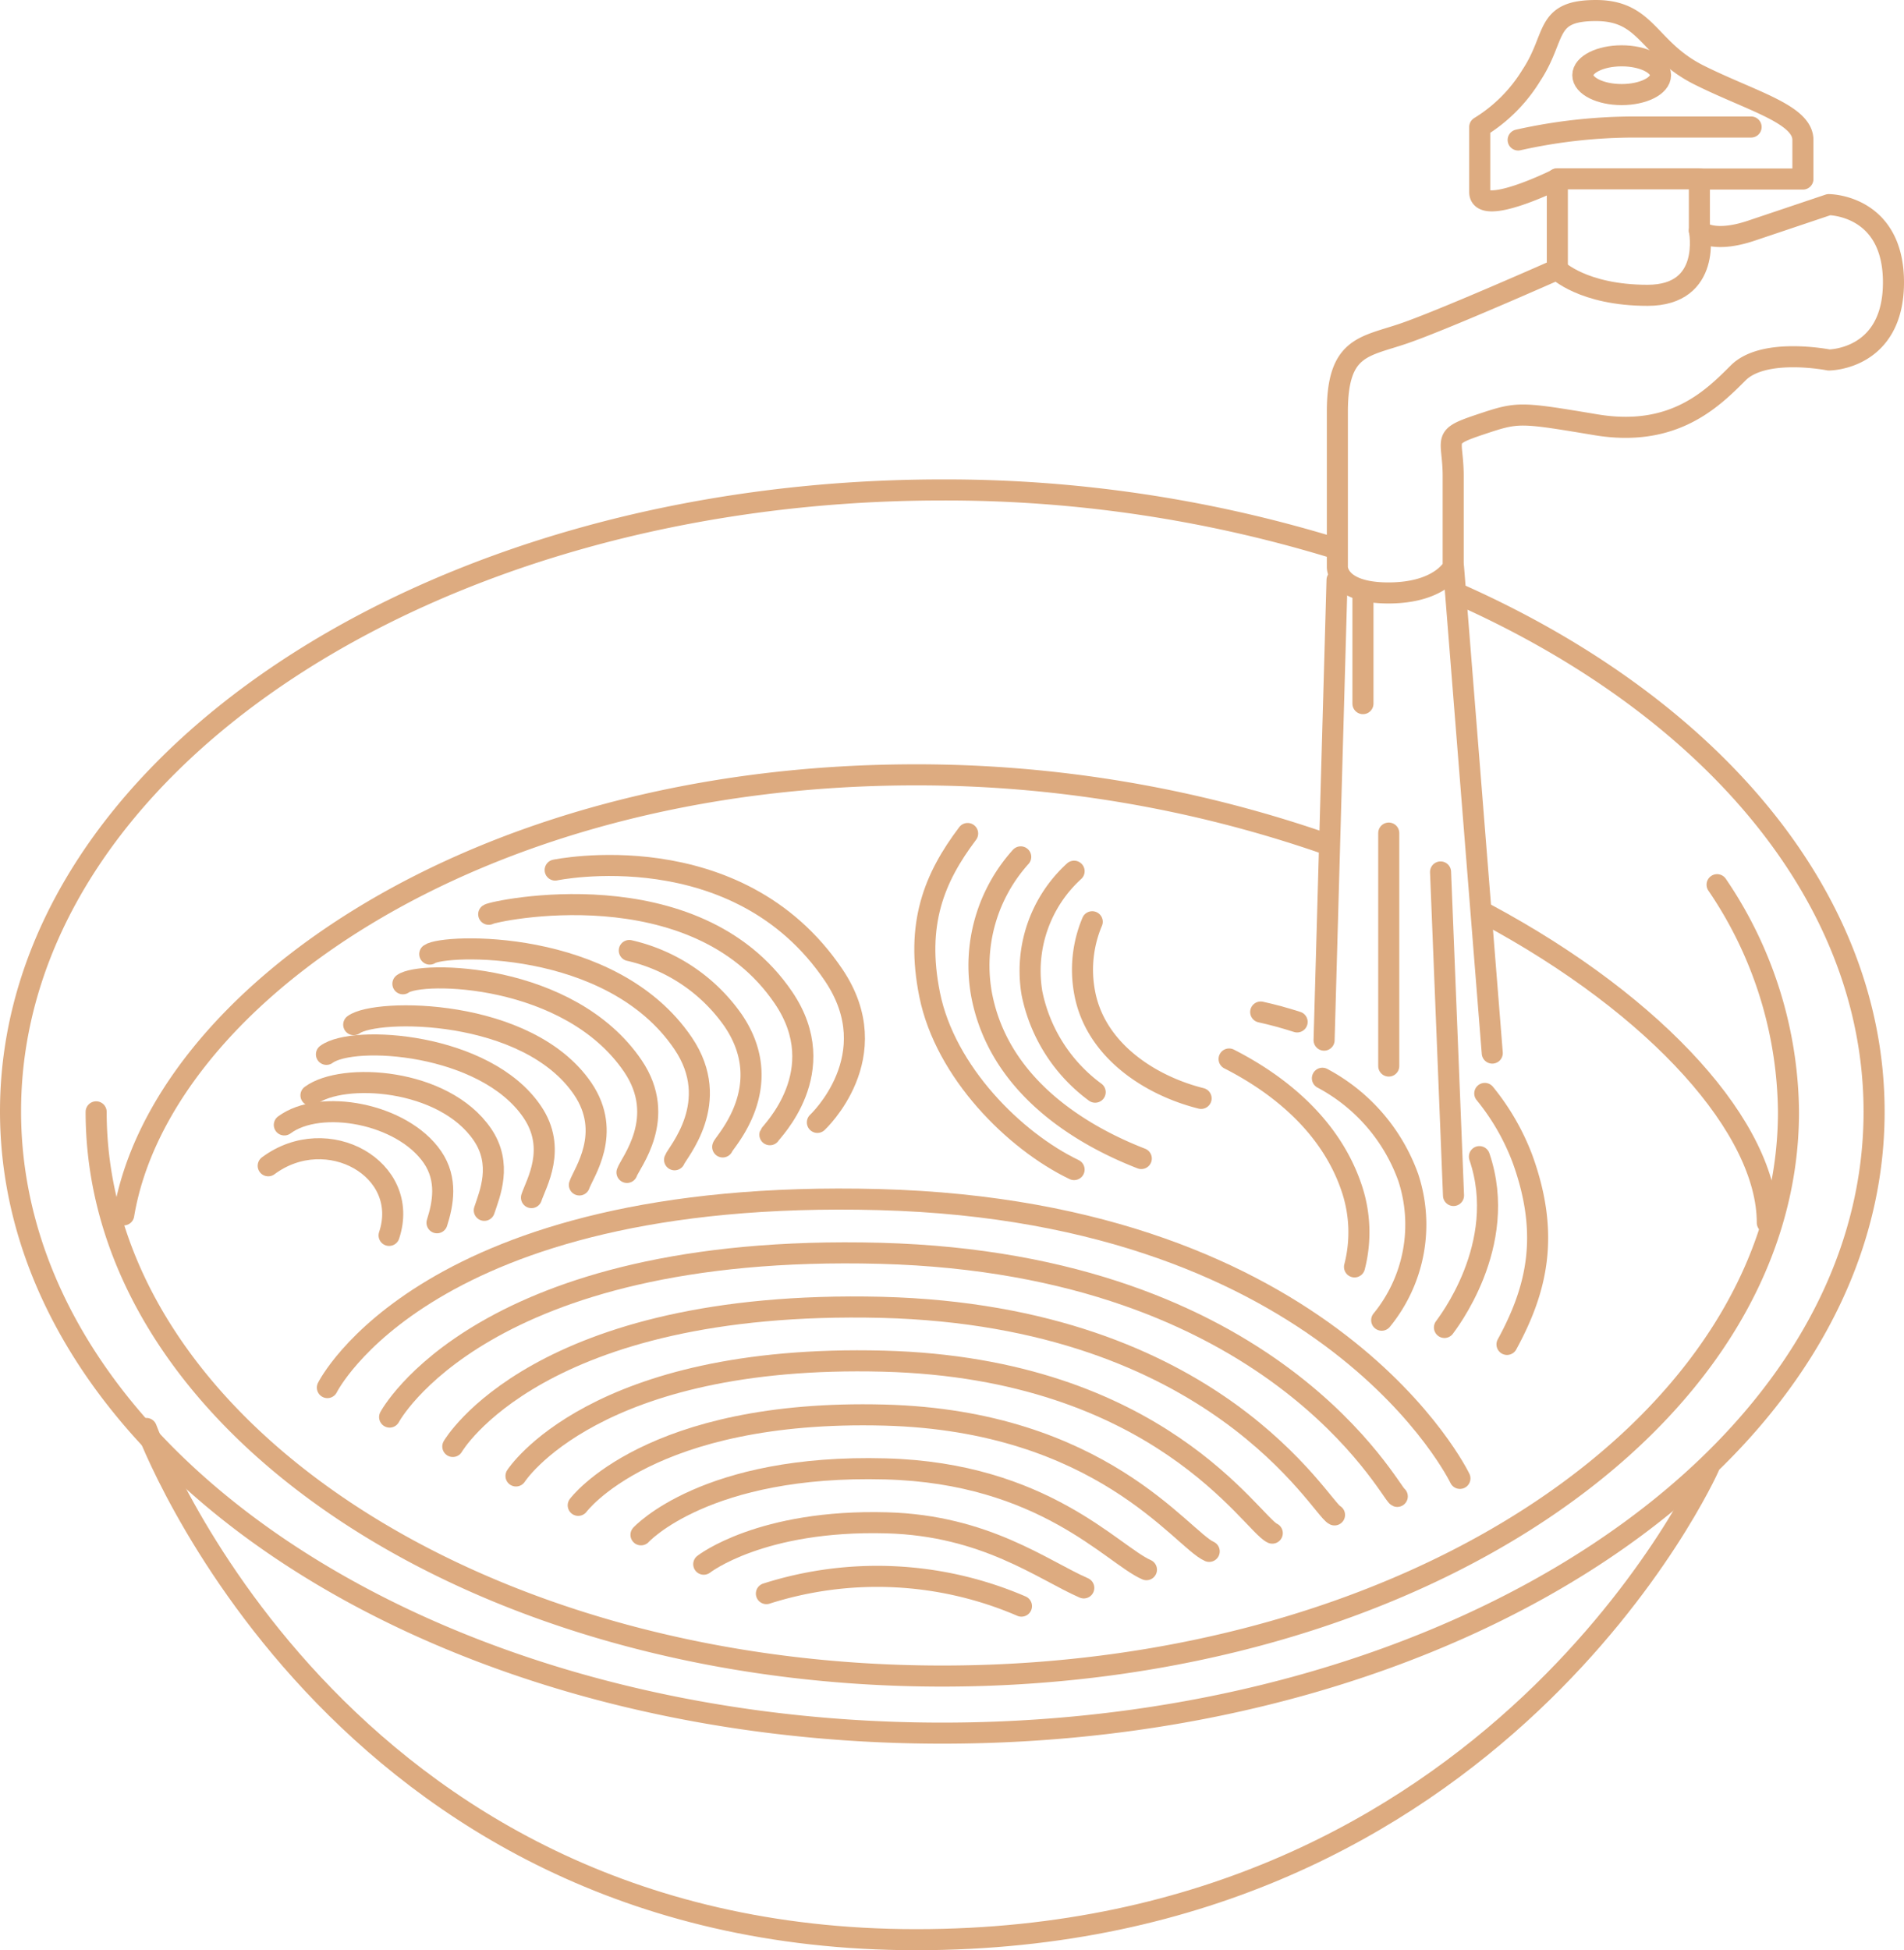 <svg xmlns="http://www.w3.org/2000/svg" width="180.81" height="185.17" viewBox="0 0 180.81 185.17"><defs><style>.cls-1,.cls-2{fill:none;stroke:#ddab80;stroke-linecap:round;stroke-width:2px;}.cls-1{stroke-miterlimit:10;}.cls-2{stroke-linejoin:round;}</style></defs><title>img-chart-9</title><g id="レイヤー_2" data-name="レイヤー 2"><g id="レイヤー_1-2" data-name="レイヤー 1"><path class="cls-1" d="M72.78,151.31A34.62,34.62,0,0,1,97,152.5"/><path class="cls-1" d="M66.83,148.52s5.42-4.26,17.38-3.93c9.36.25,14.84,4.49,18.71,6.18"/><path class="cls-1" d="M60.87,145.73S67,139,84.09,139.47c15,.39,21.56,8.16,24.78,9.57"/><path class="cls-1" d="M54.91,142.93s6.75-9.15,29.06-8.57c20.58.53,28.28,11.81,30.86,12.94"/><path class="cls-1" d="M49,140.14s7.41-11.61,34.89-10.9c26.19.68,35,15.48,36.93,16.33"/><path class="cls-1" d="M43,137.34s8.07-14,40.73-13.21c31.8.82,41.71,19.14,43,19.71"/><path class="cls-1" d="M37,134.55S45.78,118,83.61,119c37.41,1,48.43,22.8,49.08,23.08"/><path class="cls-1" d="M31.09,131.75s9.39-19,52.41-17.85,55.14,26.47,55.14,26.47"/><path class="cls-1" d="M52.72,82.61S70,79,79.16,92.57c5.22,7.72-1.54,14-1.54,14"/><path class="cls-1" d="M46.41,86.81c.42-.31,19.59-4.48,28,7.93,4.74,7-1.22,12.76-1.3,13"/><path class="cls-1" d="M59.76,90.25a16.48,16.48,0,0,1,9.87,6.65c4.28,6.31-.9,11.58-1,12"/><path class="cls-1" d="M40.81,90.59c1.27-.94,17.24-1.59,24.06,8.47,3.8,5.61-.58,10.39-.81,11.06"/><path class="cls-1" d="M38.26,93.41c1.69-1.26,15.81-1.07,21.84,7.81,3.34,4.92-.26,9.2-.56,10.1"/><path class="cls-1" d="M33.59,97.29c2.12-1.57,16.5-1.62,21.75,6.09,2.86,4.22.06,8-.32,9.13"/><path class="cls-1" d="M31,100.11c2.54-1.89,15.08-1.1,19.53,5.44,2.4,3.51.38,6.82-.06,8.16"/><path class="cls-1" d="M29.53,104c3-2.21,12.61-1.65,16.28,3.72,1.92,2.82.7,5.63.18,7.2"/><path class="cls-1" d="M27,106.81c3.39-2.52,11.19-1.13,14.07,3.06,1.45,2.12,1,4.44.43,6.23"/><path class="cls-1" d="M25.47,110.69c5.6-4.17,13.58.3,11.48,6.61"/><path class="cls-1" d="M141,103.82a22.19,22.19,0,0,1,3.59,6.24c2.61,7.23,1.36,12.38-1.48,17.59"/><path class="cls-1" d="M140.49,109.82c2.87,8.41-3.18,16-3.32,16.22"/><path class="cls-1" d="M119.72,96.09c1.09.24,2.25.55,3.46.94"/><path class="cls-1" d="M125.58,102.38a17.26,17.26,0,0,1,8.16,9.44,14.33,14.33,0,0,1-2.53,13.53"/><path class="cls-1" d="M116.72,100.55c4.68,2.38,9.59,6.28,11.6,12.15a13.13,13.13,0,0,1,.31,7.59"/><path class="cls-1" d="M102,111.05c-5.65-2.71-12.24-9.26-13.72-16.62-1.35-6.71.43-11.08,3.61-15.29"/><path class="cls-1" d="M108.38,110c-5.64-2.19-13.56-6.84-15.18-15.64a15.41,15.41,0,0,1,3.73-13"/><path class="cls-1" d="M104,103.7a15.47,15.47,0,0,1-6-9.39,12.8,12.8,0,0,1,4-11.59"/><path class="cls-1" d="M114.06,104.29C109.15,103.06,104,99.68,103,94.24a11.72,11.72,0,0,1,.72-6.72"/><path class="cls-1" d="M138.85,56.56c23.6,10.59,39.12,28.57,39.12,49,0,32.58-39.62,59-88.49,59S1,138.1,1,105.52s39.62-59,88.48-59A126,126,0,0,1,126.59,52"/><path class="cls-1" d="M13.9,135.63S31.72,184.17,87,184.17s75.27-44.85,75.27-44.85"/><path class="cls-1" d="M163.06,84a38.87,38.87,0,0,1,6.78,21.57c0,29.59-36,53.57-80.36,53.57s-80.35-24-80.35-53.57"/><path class="cls-1" d="M141.11,86.77c16.51,8.86,26.72,20.49,26.72,29.33"/><path class="cls-1" d="M11.75,115.35C15.13,95.08,44.63,73.57,87,73.57a118.45,118.45,0,0,1,38.89,6.55"/><path class="cls-2" d="M173.67,19.43s6.14,0,6.14,7.38-6.14,7.37-6.14,7.37-6.15-1.23-8.61,1.23-6.14,6.15-13.51,4.92-7.38-1.23-11.06,0S138,41.56,138,45.24v8.6s-1.23,2.46-6.15,2.46S127,53.84,127,53.84V39.1c0-6.15,2.46-6.15,6.14-7.38s14.75-6.14,14.75-6.14V17s-7.37,3.68-7.37,1.23V12.06a14.76,14.76,0,0,0,4.91-4.92C147.86,3.46,146.63,1,151.55,1s4.91,3.69,9.83,6.14,9.83,3.69,9.83,6.15V17h-9.83v4.91s1.23,1.23,4.91,0Z"/><path class="cls-1" d="M144.17,13.29a50.71,50.71,0,0,1,11.06-1.23h11.06"/><line class="cls-1" x1="147.86" y1="16.98" x2="161.38" y2="16.98"/><path class="cls-2" d="M147.86,25.58s2.46,2.46,8.6,2.46,4.92-6.15,4.92-6.15"/><ellipse class="cls-2" cx="154" cy="7.14" rx="3.69" ry="1.84"/><line class="cls-1" x1="126.97" y1="55.07" x2="125.74" y2="98.76"/><line class="cls-1" x1="138.03" y1="53.84" x2="141.71" y2="99.99"/><line class="cls-1" x1="129.43" y1="56.3" x2="129.43" y2="66.81"/><line class="cls-1" x1="131.88" y1="79.1" x2="131.88" y2="101.22"/><line class="cls-1" x1="136.8" y1="82.79" x2="138.03" y2="113.51"/></g></g></svg>
